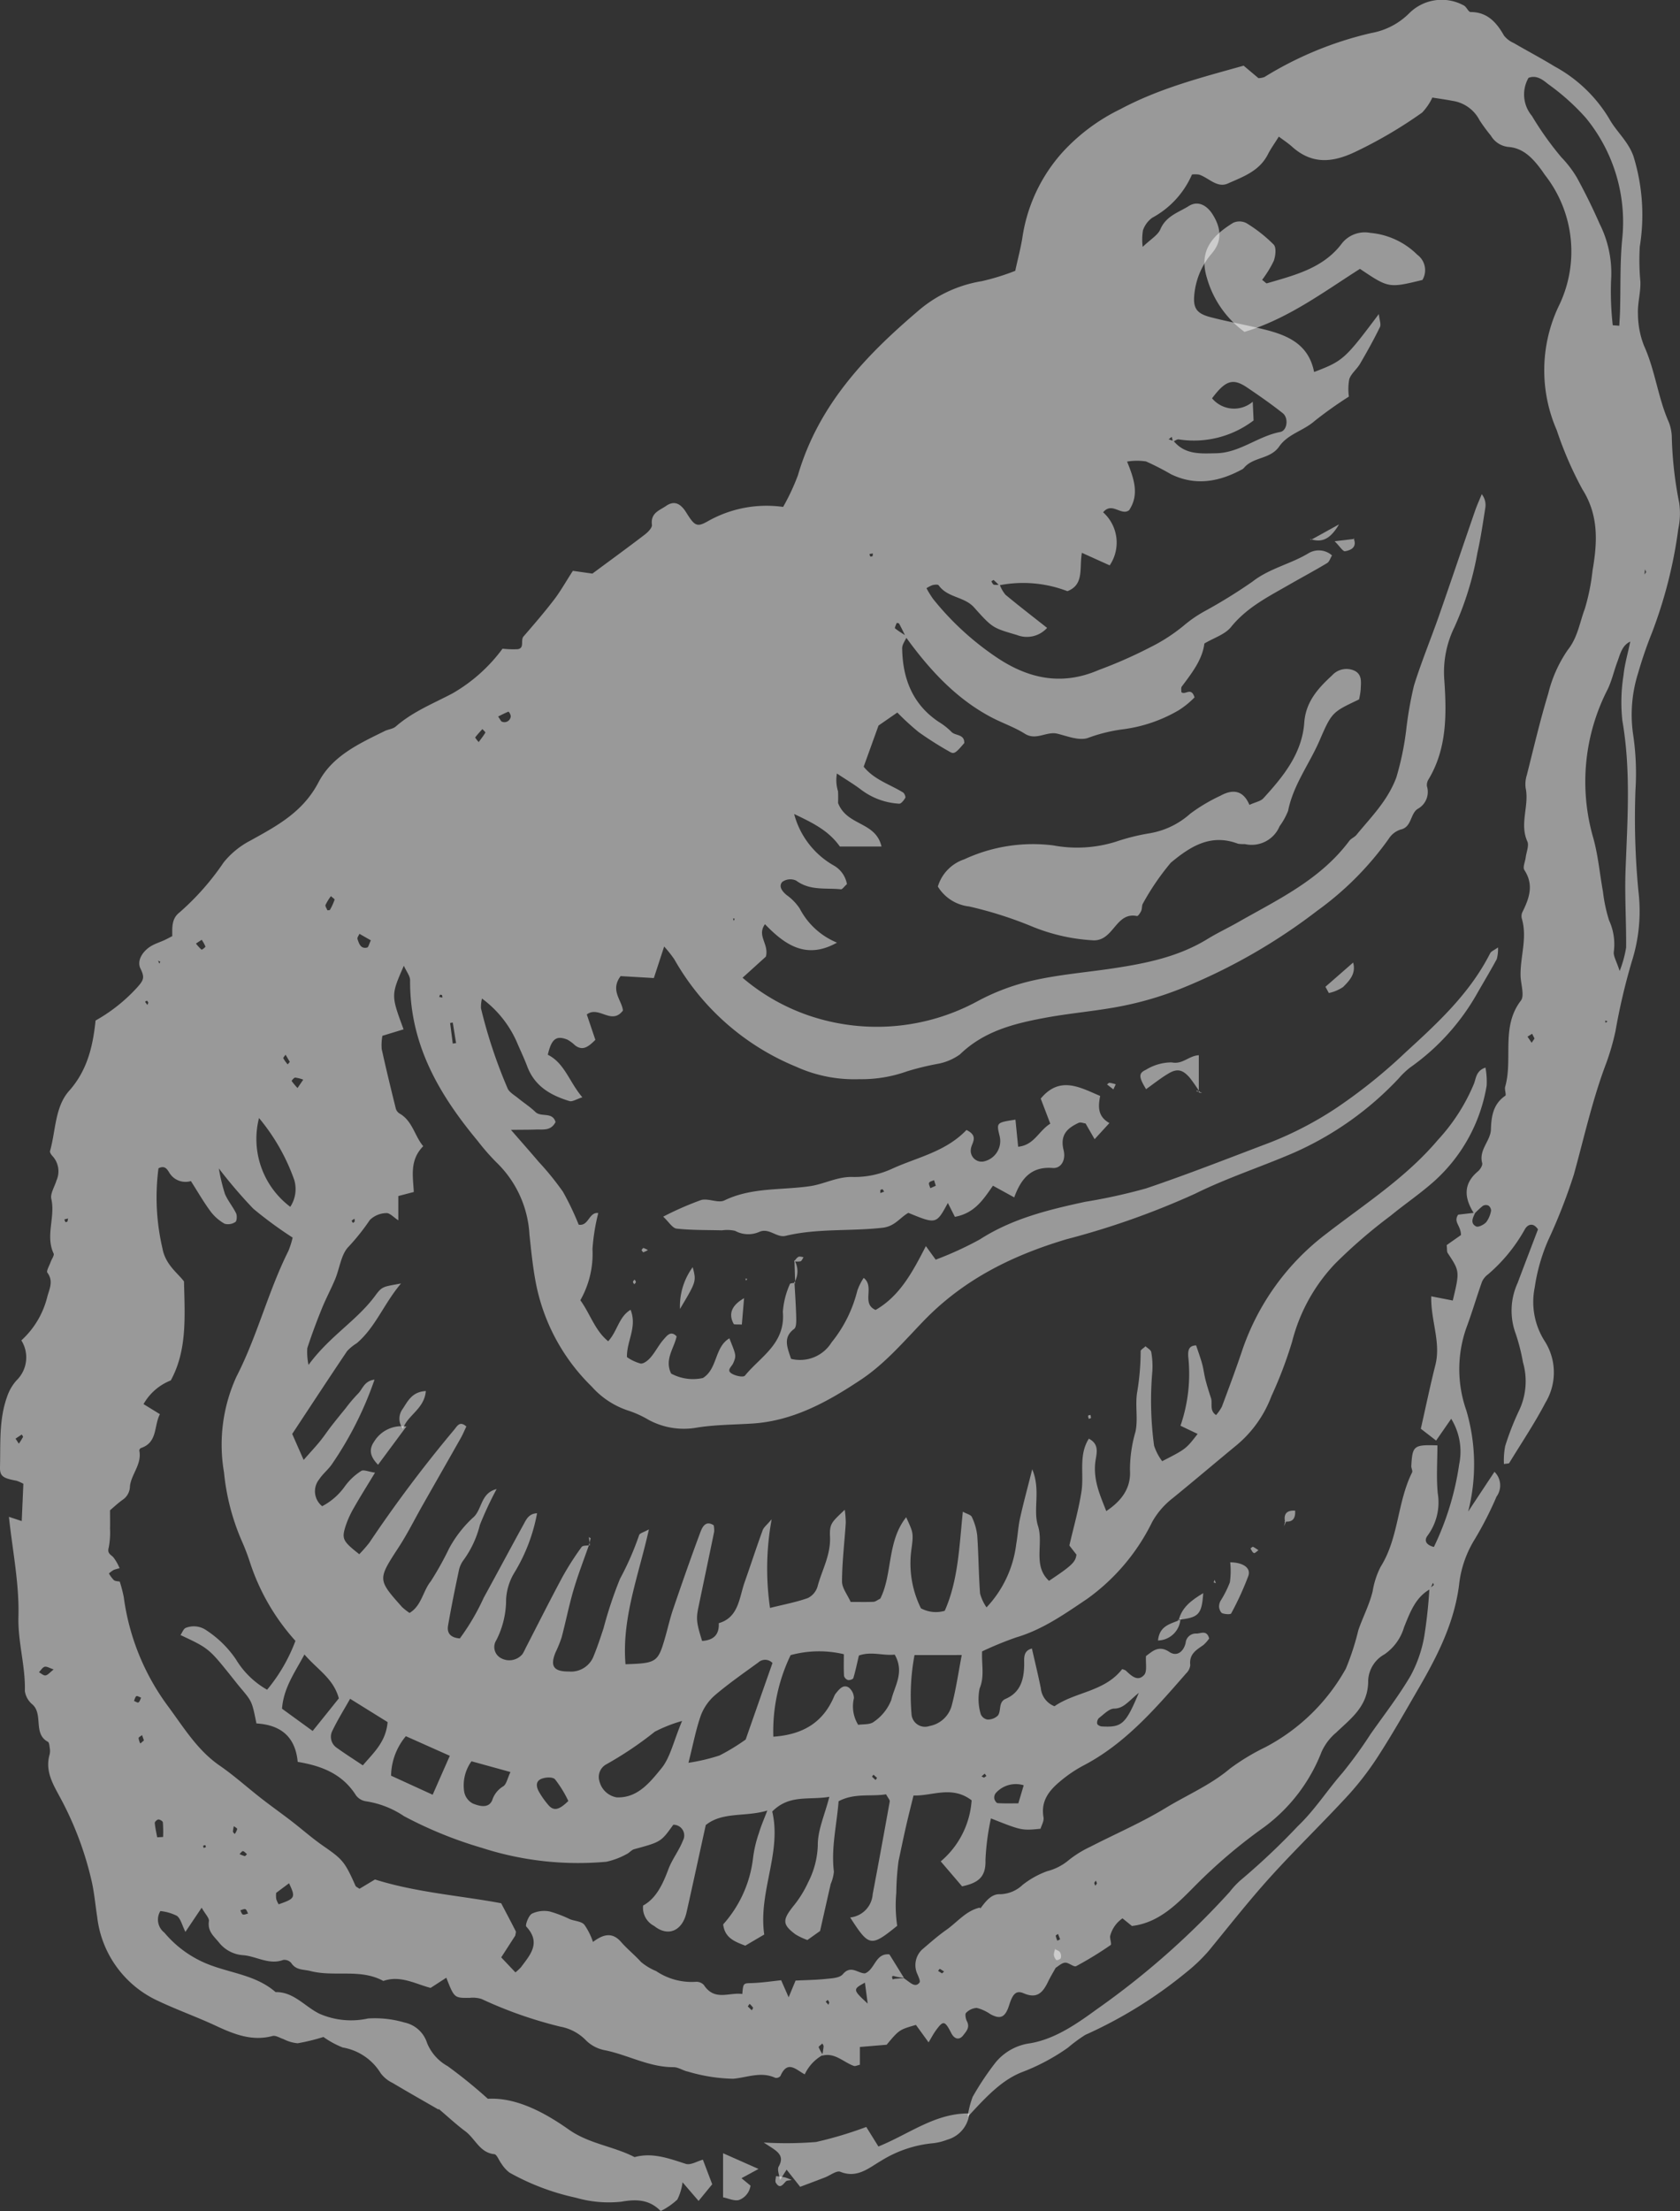 <svg xmlns="http://www.w3.org/2000/svg" width="181.661" height="239" viewBox="0 0 181.661 239"><rect x="0" y="0" width="181.661" height="239" fill="#333333" stroke="none"/><g transform="translate(-684.311 -409.792)"><path d="M731.753,637.834c-1.665-.962-3.341-1.907-4.993-2.894a3.467,3.467,0,0,1-1.287-1.051,5.993,5.993,0,0,0-4.1-2.778,9.841,9.841,0,0,1-2.091-1.137,21.279,21.279,0,0,1-2.787.681,4.173,4.173,0,0,1-1.529-.45c-.4-.123-.841-.429-1.186-.336-2.224.594-4.172-.192-6.146-1.112-2.041-.953-4.167-1.706-6.2-2.668A11.42,11.42,0,0,1,694.821,617c-.2-1.277-.307-2.577-.591-3.834a35.659,35.659,0,0,0-3.44-9.123c-.779-1.444-1.627-2.845-1.108-4.627a1.744,1.744,0,0,0,.005-.7c-.031-.23-.061-.579-.2-.651-1.621-.862-.474-2.961-1.667-4.033a2.305,2.305,0,0,1-.821-1.448c.076-2.7-.766-5.276-.694-8.028.1-3.57-.643-7.164-1.029-10.806l1.385.459q.092-2.1.177-4.031a4.358,4.358,0,0,0-.741-.328c-1.453-.271-1.813-.478-1.786-1.484.065-2.541-.119-5.122.756-7.567a5.082,5.082,0,0,1,1.027-1.793,3.463,3.463,0,0,0,.526-4.327,9.406,9.406,0,0,0,2.784-4.629c.211-.867.739-1.744.029-2.693-.134-.178.224-.769.362-1.167.107-.306.407-.7.315-.9-.909-1.928.2-3.936-.248-5.9-.134-.583.358-1.321.553-1.991a2.431,2.431,0,0,0-.41-2.625c-.143-.144-.325-.416-.284-.562.625-2.2.519-4.773,2.066-6.508,1.972-2.215,2.574-4.841,2.858-7.6a17.961,17.961,0,0,0,4.554-3.638c.654-.742.768-1.029.3-1.983-.445-.907.32-1.995,1.3-2.511.4-.211.833-.351,1.246-.539.306-.138.6-.3.893-.45,0-.962-.081-1.9.79-2.568a28.077,28.077,0,0,0,4.769-5.405,9.054,9.054,0,0,1,2.862-2.342c2.838-1.575,5.692-3.059,7.392-6.314,1.495-2.866,4.409-4.185,7.146-5.534.394-.2.9-.224,1.213-.5,1.829-1.6,4.035-2.471,6.123-3.572a17.6,17.6,0,0,0,5.418-4.838,10.306,10.306,0,0,0,1.611.057c.817-.089.3-.968.662-1.382,1.123-1.294,2.243-2.594,3.288-3.957.694-.9,1.256-1.915,2.044-3.133l2.11.3c1.831-1.355,3.762-2.761,5.662-4.213.34-.26.821-.744.779-1.059-.172-1.294.837-1.562,1.508-2.031.875-.611,1.565-.321,2.2.7.893,1.427,1.137,1.617,2.29.968a12.883,12.883,0,0,1,8.187-1.573,23.891,23.891,0,0,0,1.6-3.422c2.216-7.58,7.28-12.883,12.894-17.675a13.94,13.94,0,0,1,6.992-3.306,24.769,24.769,0,0,0,3.614-1.118c.287-1.34.629-2.579.81-3.841a17.643,17.643,0,0,1,4.33-9.007,20.773,20.773,0,0,1,6.228-4.627c4.252-2.272,8.775-3.422,13.328-4.7l1.6,1.348a1.991,1.991,0,0,0,.651-.121,38.348,38.348,0,0,1,11.544-4.754,7.712,7.712,0,0,0,4.142-2.171,4.966,4.966,0,0,1,5.886-.8c.284.152.481.7.718.7,1.773,0,2.782,1.078,3.612,2.547a2.726,2.726,0,0,0,1.049.8c1.47.856,2.972,1.647,4.424,2.534a15.511,15.511,0,0,1,5.895,5.637c.776,1.406,2.036,2.418,2.625,4.054a21.407,21.407,0,0,1,.691,9.772,24.843,24.843,0,0,0,.063,3.8c.045,1.154-.316,2.325-.262,3.477a9.523,9.523,0,0,0,.652,3.445c1.211,2.657,1.508,5.62,2.688,8.277a4.781,4.781,0,0,1,.322,1.725,41.232,41.232,0,0,0,.8,7,8.044,8.044,0,0,1-.1,2.805,49.732,49.732,0,0,1-2.856,11.241,44.879,44.879,0,0,0-1.484,4.321,14.913,14.913,0,0,0-.549,6.627,28.436,28.436,0,0,1,.258,6,82.762,82.762,0,0,0,.316,10.943,17.968,17.968,0,0,1-.718,7.643,68.2,68.2,0,0,0-1.766,7.542,26.619,26.619,0,0,1-.974,3.378c-1.5,3.934-2.4,8.049-3.523,12.1a60.65,60.65,0,0,1-2.8,7.151,19.993,19.993,0,0,0-1.432,5.058,7.86,7.86,0,0,0,1.039,5.722,6.3,6.3,0,0,1,.128,6.709c-1.179,2.253-2.6,4.367-3.923,6.534-.042.066-.213.046-.569.108a8.065,8.065,0,0,1,.136-1.945,29.529,29.529,0,0,1,1.529-3.9,7.365,7.365,0,0,0,.39-5.158,20.987,20.987,0,0,0-.779-3.071,7.189,7.189,0,0,1,.2-5.492c.737-1.957,1.486-3.908,2.205-5.8-.564-.839-1.161-.465-1.41-.026a17.762,17.762,0,0,1-4.015,4.908,2,2,0,0,0-.631.786c-.586,1.646-1.074,3.331-1.685,4.965a13.428,13.428,0,0,0-.009,8.937,20.614,20.614,0,0,1,.2,10.937c1.162-1.759,1.97-2.98,2.845-4.3a2.06,2.06,0,0,1,.224,2.678,38.063,38.063,0,0,1-2.379,4.65,11.678,11.678,0,0,0-1.676,4.929c-.535,4.09-2.314,7.591-4.3,11.025-1.4,2.41-2.768,4.84-4.268,7.176a32.359,32.359,0,0,1-3.333,4.409c-2.789,3.038-5.759,5.895-8.525,8.954-2.3,2.547-4.434,5.267-6.618,7.931a18.318,18.318,0,0,1-2.439,2.34,48.361,48.361,0,0,1-10.929,6.771,16.541,16.541,0,0,0-1.891,1.393,22.39,22.39,0,0,1-4.742,2.554c-2.278.826-3.955,2.594-6.1,4.931a10.453,10.453,0,0,1,.55-2.175,30.6,30.6,0,0,1,2.489-3.731,5.824,5.824,0,0,1,3.728-2.063c2.67-.454,4.993-2.063,7.175-3.653a86.716,86.716,0,0,0,14.411-12.721,8.847,8.847,0,0,1,1.179-1.26,74.5,74.5,0,0,0,6.186-5.842c1.831-1.742,3.171-3.877,4.821-5.754a48.21,48.21,0,0,0,3.051-4.208c1.461-2.078,3.026-4.09,4.313-6.282a13.958,13.958,0,0,0,1.479-4.259,51.568,51.568,0,0,0,.559-5.2,4.809,4.809,0,0,0,.468-.345c.025-.023-.051-.165-.08-.254l-.3.683c-1.6.871-2.2,2.564-2.831,4.124a5.391,5.391,0,0,1-2.12,2.93,3.415,3.415,0,0,0-1.759,2.815c.031,2.78-1.866,4.111-3.458,5.639a5.85,5.85,0,0,0-1.582,2.086A18.392,18.392,0,0,1,821,607.294a56.781,56.781,0,0,0-7.314,6.189c-1.954,1.964-3.953,4.139-6.978,4.494l-1.018-.826a3.3,3.3,0,0,0-1.345,1.947c-.009.321.184.854.067.934a38.4,38.4,0,0,1-3.727,2.283c-.271.14-.8-.4-1.2-.372-.369.021-.719.378-1.077.588l.069-.057c-.28.507-.584,1-.837,1.526-.562,1.167-1.184,1.883-2.637,1.252-.83-.361-1.195.1-1.56,1.253-.432,1.363-.945,1.6-2.046,1a4.441,4.441,0,0,0-1.473-.672,1.764,1.764,0,0,0-1.155.539c-.127.114-.042.638.09.89.363.685-.063,1.1-.4,1.541-.409.531-.942.421-1.28-.237-.712-1.382-.871-1.4-1.676-.292-.262.363-.472.767-.783,1.281l-1.368-1.885c-1.806.522-1.806.522-3.169,2.145-.971.082-1.925.159-2.892.241v1.924c-.246.047-.492.182-.671.116-1.124-.41-2.055-1.469-3.4-1.1.056-.34.121-.672.148-1.006.009-.1-.085-.207-.132-.313-.139.137-.419.325-.4.4a4.9,4.9,0,0,0,.461.837,4.609,4.609,0,0,0-1.967,2.1c-.915-.467-1.853-1.609-2.628.177a.59.59,0,0,1-.557.2c-1.553-.715-3.024-.036-4.555.1a18.3,18.3,0,0,1-4.874-.769c-.535-.1-1.05-.486-1.573-.484-2.6.013-4.886-1.3-7.356-1.818a3.941,3.941,0,0,1-2.072-1.04,5.176,5.176,0,0,0-2.836-1.526,45.71,45.71,0,0,1-8.5-2.987,3.127,3.127,0,0,0-1.276-.121c-1.669.017-1.669.025-2.531-2.177-.542.351-1.058.687-1.7,1.1-1.613-.412-3.267-1.4-5.109-.75-2.5-1.366-5.291-.4-7.892-1.074-.754-.194-1.533-.061-2.066-.865a.964.964,0,0,0-.877-.33c-1.518.558-2.856-.383-4.286-.513A3.637,3.637,0,0,1,708,619.774c-.575-.71-1.256-1.205-1.1-2.316.051-.342-.392-.763-.783-1.456-.636.945-1.108,1.647-1.757,2.613-.365-.729-.51-1.435-.924-1.737a5.183,5.183,0,0,0-1.784-.516,1.778,1.778,0,0,0,.434,2.336,11.881,11.881,0,0,0,5.257,3.612c2.308.818,4.8,1.1,6.768,2.816,1.951-.046,3.156,1.558,4.736,2.334a8.525,8.525,0,0,0,5.262.516,11.359,11.359,0,0,1,3.948.438,3.26,3.26,0,0,1,2.439,2.228,5.033,5.033,0,0,0,2.22,2.486,53.577,53.577,0,0,1,4.348,3.528c2.945-.167,5.965,1.359,8.737,3.317,2.211,1.564,4.83,1.8,7.126,2.987,1.94-.526,3.715.144,5.535.729.524.169,1.231-.283,1.853-.45.311.818.611,1.607,1.009,2.657l-1.475,1.8-1.734-2.016a5.744,5.744,0,0,1-.562,1.867,7.661,7.661,0,0,1-1.8,1.245c-1.2-1.235-2.58-1.31-4.257-1.012a12.8,12.8,0,0,1-4.924-.433,25.768,25.768,0,0,1-7.169-2.712,3.745,3.745,0,0,1-.875-.972c-.269-.343-.486-.993-.77-1.021-1.56-.152-2.066-1.683-3.127-2.471-.983-.731-1.887-1.579-2.833-2.378a.99.99,0,0,1-.163-.281c-.016-.074.042-.165.067-.249Zm-16.2-24.5-.322-.279.425.237-1.486,1.108a3.2,3.2,0,0,0,.009.659,2.763,2.763,0,0,0,.262.575C716.242,615.007,716.293,614.9,715.555,613.335Zm95.59-155.8-.128-.52-.336.264.535.184c1.258,1.511,2.932,1.355,4.608,1.325,2.533-.044,4.514-1.847,6.924-2.3.755-.144.929-1.511.271-2.033-1.242-.985-2.545-1.89-3.854-2.775-1.536-1.04-2.332-.774-3.791,1.167a3.1,3.1,0,0,0,4.4.37c.043.964.071,1.6.09,2.023a10.656,10.656,0,0,1-8.1,2.048C811.568,457.268,811.35,457.452,811.146,457.54Zm49.513,21.582c-.953.4-1.144,1.368-1.463,2.226-.367.981-.595,2.029-1.045,2.963a21.852,21.852,0,0,0-1.567,16.02c.537,1.894.707,3.9,1.061,5.853a16.91,16.91,0,0,0,.653,3.082,6.183,6.183,0,0,1,.522,3.392c-.078.472.289,1.025.629,2.1a12.284,12.284,0,0,0,.7-2.536c.025-2.8-.164-5.6-.06-8.394.2-5.382.588-10.748-.344-16.118a18.492,18.492,0,0,1,.121-4.917c.128-1.266.513-2.5.759-3.788.011-.108.023-.214.029-.323.005-.083,0-.169,0-.252Zm-112.574,97.7-.067-.07c-.575,1.649-1.211,3.278-1.7,4.951s-.828,3.4-1.276,5.092a13.589,13.589,0,0,1-.658,1.617c-.616,1.513-.183,2.074,1.448,2.065a2.618,2.618,0,0,0,2.688-1.706c.4-.974.729-1.976,1.058-2.976a44.5,44.5,0,0,1,1.775-5.331,31.183,31.183,0,0,0,2.07-4.729c.063-.213.5-.306,1.059-.622-1.112,5-2.95,9.59-2.531,14.577,3.364-.106,3.514-.211,4.291-2.911.291-1.017.521-2.055.862-3.054.945-2.767,1.907-5.528,2.928-8.265.217-.583.573-1.361,1.455-.791a2.652,2.652,0,0,1,.049.7c-.56,2.735-1.141,5.464-1.708,8.195-.253,1.217-.2,1.683.407,3.61,1.144-.08,1.867-.588,1.8-1.921,2.16-.626,2.2-2.735,2.8-4.439.658-1.86,1.265-3.741,1.941-5.595.123-.34.466-.588.978-1.2a29.549,29.549,0,0,0-.177,9.586c1.537-.383,2.847-.624,4.093-1.07a2.036,2.036,0,0,0,1.049-1.254c.472-1.778,1.434-3.39,1.345-5.373-.063-1.442.193-1.573,1.594-2.915a10.884,10.884,0,0,1,.11,1.418c-.137,2.107-.394,4.213-.407,6.32-.005.715.584,1.433.936,2.224.92,0,1.7.021,2.475-.013.206-.01.4-.184.729-.342,1.341-2.651.705-6.166,2.8-8.8.7,1.577.826,1.6.578,3.39a10.944,10.944,0,0,0,1.016,6.453,3.384,3.384,0,0,0,2.576.271c1.462-3.3,1.567-6.956,1.956-10.71.463.254.875.336.972.566a6.283,6.283,0,0,1,.584,1.995c.146,2.089.15,4.19.306,6.28a4.853,4.853,0,0,0,.7,1.5,12.088,12.088,0,0,0,3.214-6.863c.166-.92.208-1.871.412-2.782.371-1.666.821-3.314,1.316-5.284.947,2.262.054,4.344.625,6.134.62,1.94-.593,4.283,1.191,5.925,2.446-1.627,2.88-2.033,2.963-2.837-.228-.292-.5-.638-.763-.983.445-1.936,1-3.854,1.305-5.815.3-1.89-.338-3.94.8-5.728,1.226.622.8,1.7.7,2.526-.229,1.949.5,3.558,1.184,5.3,1.679-1.124,2.693-2.5,2.563-4.449a14.809,14.809,0,0,1,.6-4.145c.284-1.34-.043-2.815.166-4.185a27.033,27.033,0,0,0,.39-4.515c0-.144.287-.294.526-.524.211.205.578.389.62.634a8.88,8.88,0,0,1,.117,2.076,36.371,36.371,0,0,0,.188,8.032,5.84,5.84,0,0,0,.875,1.681c2.574-1.319,2.574-1.319,3.834-2.949l-1.853-.884a17.2,17.2,0,0,0,.837-7.481c-.029-.575,0-1.19.855-1.2.217.657.463,1.315.649,1.993.154.562.217,1.152.362,1.718.174.674.383,1.338.6,2,.183.562-.2,1.332.546,1.816a4.842,4.842,0,0,0,.631-.913c.736-1.97,1.472-3.94,2.146-5.935a26.5,26.5,0,0,1,9.163-12.765c4.14-3.207,8.581-6.028,12.059-10.144a20.509,20.509,0,0,0,3.89-6.066c.231-.622.24-1.4,1.238-1.737a8.144,8.144,0,0,1,.13,1.955,17.819,17.819,0,0,1-5.562,10.229c-1.526,1.382-3.241,2.53-4.83,3.837a55.965,55.965,0,0,0-5.967,5.147,19,19,0,0,0-4.68,8.47,45.419,45.419,0,0,1-2.238,5.887A12.709,12.709,0,0,1,818,566.027c-2.294,1.886-4.557,3.815-6.859,5.688A8.489,8.489,0,0,0,808.9,574.3a22.254,22.254,0,0,1-7.028,8.314c-2.457,1.653-4.823,3.325-7.665,4.166a37.16,37.16,0,0,0-3.7,1.516c-.063,1.475.277,2.725-.269,4.006a5.75,5.75,0,0,0,.116,2.761.964.964,0,0,0,.73.6,1.541,1.541,0,0,0,1.139-.444c.374-.518.025-1.448.828-1.793,1.6-.689,1.989-2.074,2.007-3.725.007-.647-.137-1.461.835-1.716.324,1.433.674,2.856.964,4.295a2.327,2.327,0,0,0,1.475,1.945c2.271-1.57,5.407-1.556,7.318-4.01a1.353,1.353,0,0,1,.387.148c.6.564,1.3,1.258,2,.469.333-.374.139-1.268.192-2.033.676-.484,1.361-1.234,2.536-.439.786.531,1.524-.006,1.752-.983a1.1,1.1,0,0,1,1.159-1.008c.481.006,1.128-.429,1.383.535a3.952,3.952,0,0,1-.629.708c-.754.528-1.553.966-1.414,2.167a1.412,1.412,0,0,1-.43.875c-3.314,3.794-6.6,7.616-11.1,9.966a14.336,14.336,0,0,0-2.538,1.719c-1.17.978-2.119,2.107-1.8,3.9.07.395-.217.856-.322,1.228-2.032.2-2.032.2-5.362-1.118a26.325,26.325,0,0,0-.593,4.506c.065,1.9-.866,2.477-2.527,2.839-.721-.843-1.446-1.691-2.31-2.7a9.459,9.459,0,0,0,3.341-6.6c-2.14-1.636-4.252-.45-6.285-.522-.277,1.133-.564,2.255-.821,3.384-.282,1.234-.533,2.473-.8,3.71a29.572,29.572,0,0,0-.242,3.439,15.066,15.066,0,0,0,.1,3.551c-2.856,2.31-3.039,2.276-5.085-.9a2.718,2.718,0,0,0,2.435-2.518q.946-5,1.842-10.013c.029-.173-.192-.393-.394-.782-1.641.269-3.436-.163-5.136.753-.2,2.575-.822,5.046-.508,7.607a4.382,4.382,0,0,1-.342,1.327c-.365,1.581-.718,3.166-1.152,5.09-.258.182-.8.567-1.37.974a7.142,7.142,0,0,1-1.276-.6c-1.439-1.07-1.432-1.554-.273-3.029a11.777,11.777,0,0,0,1.63-2.609,9.366,9.366,0,0,0,1.043-3.984c-.022-1.638.745-3.289,1.249-5.257-2.222.378-4.317-.287-6.177,1.59,1.052,4.43-1.526,8.692-.864,13.294-.745.438-1.417.835-2.048,1.205-1.177-.444-2.224-.854-2.392-2.3a12.993,12.993,0,0,0,3.227-7.143,13.138,13.138,0,0,1,.636-2.725c.251-.831.6-1.627.911-2.439-2.35.719-4.847.1-6.658,1.573-.723,3.289-1.387,6.369-2.079,9.442-.452,2-2,2.674-3.5,1.461a2.207,2.207,0,0,1-1.195-2.207c1.4-.761,2.115-2.27,2.728-3.908.4-1.084,1.157-2.023,1.571-3.1a1.157,1.157,0,0,0-1.036-1.723c-1.336,1.864-1.338,1.854-4.227,2.642-.3.081-.537.41-.835.539a7.971,7.971,0,0,1-2.184.82,33.876,33.876,0,0,1-13.464-1.507A44.4,44.4,0,0,1,728,606.108a10.03,10.03,0,0,0-4.057-1.6,1.665,1.665,0,0,1-1.141-.655c-1.477-2.336-3.742-3.192-6.3-3.615-.277-2.957-2.1-4.012-4.463-4.154-.475-2.37-.475-2.369-1.71-3.836-.3-.353-.582-.717-.87-1.078-2.558-3.2-2.558-3.2-5.633-4.642.2-.279.322-.666.562-.771a2.367,2.367,0,0,1,2.254.27,11.383,11.383,0,0,1,3.176,3.122,9.271,9.271,0,0,0,3.375,3.291,18.123,18.123,0,0,0,3.064-5.282,23.564,23.564,0,0,1-4.9-8.438,23.421,23.421,0,0,0-.875-2.3,24.518,24.518,0,0,1-1.949-7.476,17.677,17.677,0,0,1,1.35-10.355c2.247-4.369,3.418-9.191,5.606-13.564a9.086,9.086,0,0,0,.466-1.458,43.8,43.8,0,0,1-4.252-3.12,51.773,51.773,0,0,1-3.728-4.356,19.924,19.924,0,0,0,.654,2.744c.311.746.859,1.38,1.213,2.11.121.25.078.843-.076.932a1.413,1.413,0,0,1-1.168.192,4.929,4.929,0,0,1-1.524-1.338c-.748-1.011-1.381-2.116-2.12-3.274a2.04,2.04,0,0,1-2.345-.922c-.246-.4-.5-.791-1.162-.457a24.246,24.246,0,0,0,.428,8.647c.318,1.78,1.672,2.687,2.33,3.581.1,3.93.331,7.472-1.426,10.7a5.837,5.837,0,0,0-2.948,2.56c.633.389,1.1.674,1.771,1.091-.663,1.258-.228,3.061-2.057,3.659a.339.339,0,0,0-.172.264c.3,1.482-.857,2.537-1.011,3.858a1.779,1.779,0,0,1-.748,1.442c-.541.38-1.027.843-1.406,1.163,0,.816.014,1.4,0,1.989a8.635,8.635,0,0,1-.139,2.038c-.183.641.2.74.5,1.053a5.173,5.173,0,0,1,.673,1.186,3.865,3.865,0,0,0-.642.184,3.4,3.4,0,0,0-.513.38,3.674,3.674,0,0,0,.533.717c.155.129.421.114.64.163a14.8,14.8,0,0,1,.434,1.676,25.427,25.427,0,0,0,4.787,11.8c1.688,2.281,3.178,4.754,5.566,6.4,1.575,1.086,3.013,2.386,4.53,3.568,1.068.831,2.171,1.613,3.245,2.439,1.159.894,2.261,1.873,3.458,2.7,2.068,1.437,2.307,1.67,3.478,4.312.04.091.179.135.423.309l1.679-1.006c4.516,1.421,9.3,1.748,13.646,2.57.643,1.23,1.119,2.124,1.576,3.027.043.086-.022.23-.051.463l-1.522,2.359,1.535,1.623a5.15,5.15,0,0,0,.6-.556c.991-1.338,2.211-2.627.571-4.4-.134-.146.257-1.2.616-1.391a3.083,3.083,0,0,1,1.914-.239,13.268,13.268,0,0,1,2.2.841c.519.2,1.182.212,1.538.571a7.16,7.16,0,0,1,.947,1.884c1.1-.829,2.079-1.1,3.037,0,.671.769,1.477,1.408,2.16,2.167a6.267,6.267,0,0,0,1.634.983,6.861,6.861,0,0,0,4.275,1.16,1.1,1.1,0,0,1,.88.338c1.168,1.792,2.75.767,4.161.979.107-1.215.108-1.15,1.054-1.182,1.07-.036,2.137-.2,3.149-.305.309.7.528,1.2.808,1.843l.75-1.807c1.052-.053,2.166-.063,3.268-.178.638-.066,1.491-.093,1.844-.512.877-1.038,1.641-.072,2.4-.091,1.083-.423,1.112-2.209,2.636-2.05.506.816,1.038,1.674,1.565,2.532a5.3,5.3,0,0,1-.92-.146c-.342-.114-.436-.048-.293.309.007.017.179-.048.275-.057.309-.029.618-.051.927-.076l.546.4c.376.277.8.562,1.155.076.107-.148-.1-.581-.21-.86a2.316,2.316,0,0,1,.5-2.712c.855-.727,1.7-1.478,2.612-2.118,1.189-.835,2.137-2.084,3.632-2.406l.184.5-.253.04.121-.454c.566-.75,1.173-1.589,2.146-1.532a3.66,3.66,0,0,0,2.413-1.008,9.471,9.471,0,0,1,2.656-1.48,5.9,5.9,0,0,0,2.359-1.219,11.664,11.664,0,0,1,2.31-1.423c2.717-1.4,5.541-2.608,8.155-4.2,2.316-1.408,4.827-2.46,6.949-4.253a23.88,23.88,0,0,1,3.776-2.287,21.261,21.261,0,0,0,8.747-8.508,27.578,27.578,0,0,0,1.354-4.168c.477-1.391,1.188-2.723,1.546-4.2a8.985,8.985,0,0,1,.866-2.655c1.96-3.109,1.788-6.975,3.4-10.193.083-.167-.1-.459-.087-.689.123-2.207.257-2.314,2.824-2.234,0,1.725-.127,3.467.036,5.179a6.043,6.043,0,0,1-1.094,4.566c-.461.6-.071,1.053.678,1.235a30.7,30.7,0,0,0,2.737-8.954,6.758,6.758,0,0,0-.866-4.9l-1.632,2.355c-.7-.545-1.226-.949-1.654-1.279.537-2.367,1.007-4.638,1.574-6.882.624-2.46-.508-4.815-.448-7.432l2.33.454c.759-3.169.754-3.166-.551-5.136-.1-.156-.058-.419-.107-.856.537-.378,1.186-.835,1.547-1.087-.022-1.063-.846-1.385-.309-2.2.55-.065,1.2-.142,1.849-.215-.246.522-.58,1.133.085,1.48.246.129.837-.173,1.1-.453a2.893,2.893,0,0,0,.526-1.245.681.681,0,0,0-.287-.552.656.656,0,0,0-.6.032,9.232,9.232,0,0,0-.927.867c-1.059-1.647-1.274-3.2.4-4.6.239-.2.519-.649.455-.888-.392-1.45.909-2.388.945-3.651.043-1.469.271-2.754,1.551-3.629.136-.093-.1-.668-.011-.974.862-3.029-.483-6.477,1.7-9.311.416-.541-.018-1.79-.036-2.71-.038-2.044.743-4.065.144-6.13a1.05,1.05,0,0,1,.034-.683c.746-1.5,1.3-2.968.229-4.6-.188-.285.09-.9.152-1.37.072-.575.374-1.268.175-1.71-.871-1.921.222-3.864-.184-5.775a3.253,3.253,0,0,1,.127-1.4c.745-2.942,1.43-5.9,2.314-8.8a14.311,14.311,0,0,1,2.108-4.72c1.088-1.365,1.285-2.963,1.848-4.449a22.662,22.662,0,0,0,.833-4.118c.526-3.052.7-5.967-1.1-8.812a39.268,39.268,0,0,1-2.769-6.386,16.175,16.175,0,0,1,.166-13.306,13.423,13.423,0,0,0-1.423-14.255c-.136-.188-.264-.381-.4-.569-.913-1.235-1.927-2.34-3.521-2.479a2.484,2.484,0,0,1-1.94-1.22,18.683,18.683,0,0,1-1.227-1.67,3.929,3.929,0,0,0-2.954-2.1c-.761-.148-1.531-.252-2.151-.351a6.062,6.062,0,0,1-1.1,1.619,48.241,48.241,0,0,1-7.283,4.274c-2.484,1.169-4.662,1.327-6.8-.594-.4-.361-.853-.653-1.419-1.078-.474.763-.873,1.311-1.179,1.913-.931,1.833-2.7,2.424-4.326,3.154-1.17.526-2.079-.626-3.124-.962a3.021,3.021,0,0,0-.761-.009,9.7,9.7,0,0,1-4.3,4.676,2.8,2.8,0,0,0-1,1.359,6.206,6.206,0,0,0-.029,1.79c.879-.846,1.633-1.26,1.909-1.9.625-1.46,1.983-1.826,3.078-2.518.969-.611,1.938-.1,2.571.9.9,1.429,1.085,2.837-.063,4.2a7.91,7.91,0,0,0-1.865,4.078c-.25,1.757.065,2.408,1.7,2.835,1.958.512,3.957.856,5.919,1.353,2.455.624,4.7,1.581,5.286,4.576,3.14-1.205,3.321-1.366,7-6.265.061.622.264,1.11.116,1.412-.66,1.353-1.394,2.668-2.151,3.966-.342.585-.947,1.036-1.161,1.653a5.983,5.983,0,0,0-.043,1.892,43.565,43.565,0,0,0-3.731,2.655c-1.2,1.048-2.867,1.387-3.8,2.733-.951,1.368-2.681,1.116-3.722,2.211a1.2,1.2,0,0,1-.246.241c-2.5,1.368-5.063,1.85-7.73.554a29.563,29.563,0,0,0-2.708-1.387,6.5,6.5,0,0,0-2.048.017c.786,1.919,1.325,3.6.217,5.261-.862.638-1.846-.947-2.806.222a4.395,4.395,0,0,1,.71,5.735c-1.045-.471-2-.9-3.006-1.357-.3,1.651.28,3.433-1.566,4.147a13.351,13.351,0,0,0-7.381-.634c-.2-.194-.387-.4-.6-.571-.029-.023-.163.095-.248.146.092.127.164.33.282.363a2.088,2.088,0,0,0,.624-.008,3.766,3.766,0,0,0,.625,1.089c1.468,1.22,2.981,2.382,4.5,3.583a2.939,2.939,0,0,1-3.254.772c-2.585-.765-2.621-.719-4.628-2.972-1.072-1.205-2.872-1.038-3.84-2.4-.083-.118-.434-.074-.647-.029a3.158,3.158,0,0,0-.672.342,10.721,10.721,0,0,0,.714,1.158,30.8,30.8,0,0,0,6.783,6.259c3.505,2.386,7.144,3.15,11.134,1.42a49.211,49.211,0,0,0,5.53-2.435,18.858,18.858,0,0,0,3.67-2.372,13.692,13.692,0,0,1,2.242-1.543,56.117,56.117,0,0,0,5.175-3.2c1.847-1.441,4.089-1.885,6.034-3.052a2.154,2.154,0,0,1,2.567.218c-.181.3-.287.685-.528.829-1.359.816-2.757,1.562-4.131,2.351-2.236,1.287-4.534,2.427-6.258,4.557-.656.812-1.833,1.16-2.883,1.786-.213,1.731-1.338,3.177-2.439,4.646-.11.148-.043.444-.054.6.4.4,1.067-.617,1.428.579a9.435,9.435,0,0,1-1.712,1.389,15.932,15.932,0,0,1-6,2.055,17.2,17.2,0,0,0-3.852.953c-.967.294-2.184-.209-3.265-.473-1.177-.289-2.285.778-3.512.006-1.146-.721-2.45-1.156-3.648-1.79-3.8-2.008-6.667-5.126-9.205-8.626-.246-.5-.486-1-.748-1.488-.032-.059-.257-.083-.264-.066-.081.194-.235.535-.181.577.409.324.86.592,1.3.877-.184.425-.531.852-.526,1.275.045,3.346,1.18,6.122,3.981,7.975a7.132,7.132,0,0,1,1.334,1.051c.427.465,1.421.214,1.4,1.22-.882,1.034-1.088,1.22-1.517.974a37.513,37.513,0,0,1-3.422-2.165,27.929,27.929,0,0,1-2.3-2.109l-2.032,1.406c-.6,1.657-1.1,3.05-1.607,4.45,1.148,1.42,2.827,1.9,4.261,2.788.148.091.3.471.24.577-.155.264-.45.649-.661.632a7.5,7.5,0,0,1-4.067-1.473c-.79-.607-1.651-1.112-2.665-1.788a4.075,4.075,0,0,0,.118,1.921c.033.579.007,1.162.007,1.273.971,2.505,4.064,1.97,4.695,4.7h-4.5c-1.213-1.71-2.869-2.53-4.946-3.515a9.058,9.058,0,0,0,4.252,5.546,2.9,2.9,0,0,1,1.457,2.031c-.32.283-.5.575-.656.56-1.627-.173-3.332.173-4.832-.938a1.493,1.493,0,0,0-1.5.135c-.437.484-.016,1.023.468,1.427a5.492,5.492,0,0,1,1.414,1.457,7.943,7.943,0,0,0,4.029,3.684c-3.342,1.879-5.664.207-7.786-1.991-.909,1.264.452,2.11.1,3.5-.663.6-1.544,1.4-2.525,2.287a22.015,22.015,0,0,0,7.131,4.073,22.819,22.819,0,0,0,18.312-1.556,23.652,23.652,0,0,1,6-2.23c2.842-.638,5.765-.871,8.648-1.306,3.543-.535,7.039-1.237,10.194-3.175,1.065-.653,2.2-1.184,3.281-1.8,4.322-2.465,8.881-4.574,12.041-8.8.2-.268.566-.393.779-.653,1.587-1.934,3.348-3.659,4.3-6.178A30.848,30.848,0,0,0,836.4,488.4a40.432,40.432,0,0,1,.806-4.5c.8-2.568,1.831-5.052,2.719-7.59,1.314-3.76,2.583-7.536,3.885-11.3.21-.609.483-1.2.725-1.8a1.9,1.9,0,0,1,.385,1.475c-.257,1.623-.492,3.253-.853,4.851a33.721,33.721,0,0,1-2.478,8.03,11.048,11.048,0,0,0-1.1,5.77c.253,3.708.284,7.441-1.752,10.772a1.132,1.132,0,0,0-.128.674,2.085,2.085,0,0,1-.938,2.41c-.895.488-.662,2.01-1.918,2.27a2.393,2.393,0,0,0-1.285,1.01,33.47,33.47,0,0,1-7.7,7.747,62.434,62.434,0,0,1-14.408,8.294,36.384,36.384,0,0,1-6.432,1.966c-2.858.592-5.785.8-8.655,1.338-3.308.617-6.555,1.423-9.165,3.951a5.966,5.966,0,0,1-2.469,1.03,29.631,29.631,0,0,0-3.258.8,14.568,14.568,0,0,1-5.152.846,15.21,15.21,0,0,1-6.851-1.355,26.844,26.844,0,0,1-13.151-11.6,12.733,12.733,0,0,0-1.1-1.385c-.428,1.311-.781,2.391-1.114,3.409-1.392-.082-2.578-.15-3.594-.211-1.168,1.558.154,2.629.251,3.726-1.245,1.624-2.6-.569-3.908.419.309.917.633,1.873.927,2.746-.75.746-1.367,1.232-2.2.59a4.114,4.114,0,0,0-.815-.609c-1.215-.491-1.728-.089-2.129,1.628,1.82.905,2.321,2.94,3.736,4.6-.642.2-1.075.507-1.4.408-1.983-.611-3.74-1.562-4.565-3.761-.329-.873-.736-1.716-1.1-2.572a11.673,11.673,0,0,0-3.787-4.748,3.821,3.821,0,0,0-.11,1.051,53.736,53.736,0,0,0,2.858,8.609c.17.463.754.771,1.171,1.118.611.5,1.289.93,1.857,1.482.625.605,1.842-.061,2.178,1.089-.512.987-1.361.778-2.124.809-.723.026-1.45.019-2.7.034,1.238,1.423,2.135,2.433,3.008,3.464a30.973,30.973,0,0,1,2.616,3.226,30.068,30.068,0,0,1,1.7,3.558c1.088.2,1.1-1.389,2.12-1.255a21.688,21.688,0,0,0-.625,3.885,10.175,10.175,0,0,1-1.314,5.54c1.063,1.458,1.569,3.268,3.012,4.433,1.01-1.106,1.144-2.642,2.421-3.4.739,1.883-.436,3.378-.392,5.113a4.664,4.664,0,0,0,1.484.7c.351.027.814-.357,1.092-.685.519-.609.884-1.363,1.415-1.953.325-.361.759-.977,1.379-.3-.284,1.315-1.336,2.5-.591,4.02a4.987,4.987,0,0,0,3.435.478c1.6-1,1.242-3.336,2.862-4.289.716,1.813.776,1.841.416,2.68-.166.387-.734.746-.213,1.1.4.273,1.3.471,1.479.252,1.683-2.067,4.389-3.448,4.1-6.891a8.862,8.862,0,0,1,.766-3.016c.029-.093.371-.082.55-.142l-.065-.084c.069,1.272.159,2.541.192,3.813.011.433.022,1.085-.219,1.266-1.258.938-.732,2.014-.34,3.238a4.006,4.006,0,0,0,4.384-1.778,14.352,14.352,0,0,0,2.778-5.57,6.129,6.129,0,0,1,.692-1.4c1.242.953-.3,2.776,1.289,3.464,2.659-1.526,4.04-4.189,5.438-6.9.45.624.767,1.059,1.061,1.465a36.725,36.725,0,0,0,4.769-2.186c3.525-2.268,7.437-3.211,11.4-4.069a60.2,60.2,0,0,0,6.576-1.446c4.483-1.514,8.9-3.255,13.328-4.931a38.187,38.187,0,0,0,7.229-3.75,57.44,57.44,0,0,0,7.484-6.007c3.465-3.169,6.956-6.362,9.172-10.734.11-.216.421-.321.848-.626a4.284,4.284,0,0,1-.134,1.256c-.662,1.226-1.381,2.42-2.074,3.629a24.579,24.579,0,0,1-7.307,8.1,8.607,8.607,0,0,0-1.227,1.175,34.793,34.793,0,0,1-11.378,8.049c-3.523,1.522-7.193,2.706-10.631,4.409a86.27,86.27,0,0,1-13.9,4.921c-5.824,1.738-11.1,4.312-15.467,8.838-2.14,2.221-4.172,4.61-6.745,6.326-3.614,2.41-7.366,4.481-11.77,4.76-2.012.129-4.048.121-6.032.446a8,8,0,0,1-5.21-.86,11.045,11.045,0,0,0-2.155-.979,9.041,9.041,0,0,1-3.961-2.594,21.3,21.3,0,0,1-6.049-11.2c-.331-1.729-.508-3.5-.694-5.251a11.724,11.724,0,0,0-3.55-7.772,23.845,23.845,0,0,1-2.048-2.342c-4.147-4.989-7.357-10.41-7.307-17.36,0-.467-.39-.936-.676-1.573-1.394,3.187-1.394,3.187-.029,6.874l-2.292.7a5.65,5.65,0,0,0-.074,1.429c.476,2.167,1,4.321,1.535,6.474a.949.949,0,0,0,.419.51c1.379.8,1.609,2.425,2.536,3.517-1.5,1.52-1.1,3.279-1.02,4.951l-1.674.438V541.7c-.5-.317-.92-.812-1.3-.78a2.611,2.611,0,0,0-1.779.744A23.424,23.424,0,0,1,722,544.556c-.806.812-.956,2.321-1.446,3.5-.45,1.08-1.009,2.11-1.448,3.2-.568,1.4-1.1,2.822-1.567,4.263a6.68,6.68,0,0,0,.132,1.811c2.3-3.137,5.224-4.779,7.22-7.493.75-1.021.839-.949,2.782-1.308-1.851,2.181-2.766,4.743-4.787,6.455a5.071,5.071,0,0,0-1.038.846c-1.988,2.949-3.937,5.927-5.94,8.96.387.883.739,1.682,1.236,2.811.743-.844,1.271-1.408,1.759-2.006.437-.537.823-1.122,1.247-1.668.5-.641,1.009-1.268,1.522-1.894a16.486,16.486,0,0,1,1.341-1.583c.492-.467.667-1.395,1.795-1.528a37.967,37.967,0,0,1-4.64,9.188c-.4.562-.956,1-1.334,1.575a2.058,2.058,0,0,0,.315,2.917,6.983,6.983,0,0,0,2.477-2.182,6.449,6.449,0,0,1,1.737-1.625c.26-.173.776.076,1.5.18-.87,1.437-1.6,2.592-2.274,3.781a10.35,10.35,0,0,0-.873,1.886c-.49,1.492-.367,1.718,1.443,3.151a16.382,16.382,0,0,0,1.09-1.247,142.868,142.868,0,0,1,9.131-12.16c.329-.37.607-1.074,1.357-.4-.2.417-.372.846-.6,1.245-1.37,2.425-2.755,4.843-4.131,7.267-.857,1.511-1.632,3.078-2.576,4.526-2.276,3.5-2.31,3.481.344,6.466a6.067,6.067,0,0,0,.823.649c1.305-.778,1.446-2.382,2.294-3.416a34.515,34.515,0,0,0,1.989-3.568,12.933,12.933,0,0,1,2.518-3.264c1.075-.835.822-2.708,2.612-3.139a38.041,38.041,0,0,0-1.806,3.864,10.925,10.925,0,0,1-1.748,3.78,2.886,2.886,0,0,0-.546,1.245c-.414,1.947-.81,3.9-1.15,5.862-.148.846.3,1.317,1.276,1.391a24.459,24.459,0,0,0,2.571-4.38c1.453-2.647,2.874-5.316,4.329-7.963.286-.522.557-1.148,1.448-1.186a18.93,18.93,0,0,1-2.408,6.348,6.2,6.2,0,0,0-.94,2.966,9.626,9.626,0,0,1-1.054,4.4,1.358,1.358,0,0,0,.383,1.875,1.854,1.854,0,0,0,2.444-.368,5.169,5.169,0,0,0,.324-.617c1.331-2.581,2.632-5.177,4.006-7.734a31.334,31.334,0,0,1,2.061-3.221C747.335,576.824,747.783,576.879,748.085,576.82ZM858.7,444.947c.235.019.472.038.707.055.029-.541.069-1.082.083-1.623.071-2.583-.016-5.181.233-7.743a17.732,17.732,0,0,0-3.932-13.1,24.53,24.53,0,0,0-4.076-3.653c-.582-.469-1.26-1.013-2.124-.674a3.6,3.6,0,0,0,.365,4.107,34.182,34.182,0,0,0,3.189,4.479,11.867,11.867,0,0,1,1.674,2.188c.891,1.628,1.717,3.3,2.464,5.007a11.878,11.878,0,0,1,1.235,6.122A32.433,32.433,0,0,0,858.7,444.947Zm-90.773,152.57c3.234-.226,5.418-1.551,6.611-4.433a1.254,1.254,0,0,1,.188-.29c.365-.454.792-.964,1.374-.584a1.5,1.5,0,0,1,.548,1.144,3.789,3.789,0,0,0,.461,2.881c.52-.089,1.287.011,1.712-.344a5.1,5.1,0,0,0,1.867-2.348c.338-1.482,1.468-2.991.367-4.9-1.247.144-2.534-.381-3.869.1-.212.89-.372,1.674-.6,2.433-.04.131-.394.252-.571.216a.654.654,0,0,1-.436-.435c-.047-.771-.022-1.545-.022-2.357a11.671,11.671,0,0,0-5.756.1A18.97,18.97,0,0,0,767.932,597.518Zm-9.178,2.822a20.713,20.713,0,0,0,3.362-.791,22.307,22.307,0,0,0,2.831-1.725c.987-2.822,1.941-5.551,2.9-8.275a1.1,1.1,0,0,0-1.547-.047c-1.56,1.135-3.149,2.238-4.622,3.486a5.454,5.454,0,0,0-1.564,2.192C759.568,596.69,759.273,598.3,758.754,600.34Zm-.691-4.523a15.726,15.726,0,0,0-2.943,1.16,38.7,38.7,0,0,1-5.279,3.547,1.557,1.557,0,0,0-.707,1.809,2.33,2.33,0,0,0,1.855,1.742c2.261.1,3.608-1.623,4.836-3.122C756.78,599.788,757.122,598.07,758.064,595.817Zm25.142-7.123a23.541,23.541,0,0,0-.327,6.337,1.459,1.459,0,0,0,1.929,1.336,3.063,3.063,0,0,0,2.417-2.2c.465-1.761.723-3.581,1.088-5.477Zm-62.251,4.672c-.589-2.148-2.307-3.093-3.718-4.737-1.05,1.97-2.245,3.581-2.426,5.862,1.09.793,2.148,1.56,3.314,2.408C719.145,595.628,720.049,594.5,720.955,593.367Zm5.27,2.57-4.049-2.516c-.7,1.235-1.358,2.291-1.895,3.41a1.428,1.428,0,0,0,.425,1.869c.9.649,1.837,1.243,2.844,1.917C724.769,599.186,726.044,598.057,726.224,595.937Zm4.879,7.855c.7-1.6,1.247-2.834,1.853-4.208l-4.754-2.12a6.829,6.829,0,0,0-1.6,4.27C728.03,602.388,729.328,602.982,731.1,603.792ZM715.7,540.241a3.5,3.5,0,0,0,.434-2.891,21.726,21.726,0,0,0-3.816-6.707A9.174,9.174,0,0,0,715.7,540.241Zm19.594,59.932a4.447,4.447,0,0,0-.788,3.295,1.794,1.794,0,0,0,.942,1.277c.678.268,1.672.566,2.079-.34a2.718,2.718,0,0,1,1.182-1.515c.362-.2.477-.89.8-1.554Zm72.164-7.405c-1.191.983-1.667,1.7-2.675,1.712-.557.008-1.123.628-1.649,1.027a.727.727,0,0,0-.181.615c.034.137.318.277.5.286C805.616,596.523,806.021,596.2,807.456,592.768Zm-61.69,11.7a12.478,12.478,0,0,0-1.444-2.348c-.269-.281-1.088-.228-1.528-.023-.64.3-.465.96-.143,1.48a9.071,9.071,0,0,0,1.007,1.387C744.256,605.608,744.851,605.356,745.766,604.466Zm49.239-1.7a2.9,2.9,0,0,0-3.023.844.779.779,0,0,0-.157.6c.034.188.224.476.36.486.738.047,1.479.023,2.238.023Zm-16.87,23.6-.3-2.266C776.508,624.822,776.508,624.864,778.135,626.365ZM733.269,520.321l-.287.049q.144,1.113.286,2.226l.36-.055Zm-8.858-8.884c-.407-.234-.821-.469-1.233-.706-.078.186-.26.412-.213.554.168.511.351,1.108,1.054.928C724.151,512.179,724.214,511.845,724.411,511.437Zm-23.1,96.954c.211-.011.425-.023.636-.036a14.282,14.282,0,0,0-.023-1.575c-.013-.133-.314-.317-.483-.315-.139,0-.4.252-.394.372C701.09,607.358,701.213,607.875,701.309,608.391Zm18.406-100.2c.094-.017.246,0,.277-.059a6.251,6.251,0,0,0,.494-1.085c.023-.076-.255-.254-.394-.387a5.689,5.689,0,0,0-.58.943C719.455,507.746,719.639,507.99,719.715,508.19Zm18.459-20.945c.213.294.3.53.423.558a.686.686,0,0,0,.942-.59.886.886,0,0,0-.239-.5C738.933,486.856,738.582,487.042,738.173,487.245Zm-22.528,37.329-.457-.778c-.087.133-.277.319-.244.389a3.954,3.954,0,0,0,.472.657Zm-9.527-13.2-.62.408a4.531,4.531,0,0,0,.6.659c.043.034.441-.273.423-.336A3.7,3.7,0,0,0,706.119,511.378ZM716.483,527.4l.618-.905a3.748,3.748,0,0,0-.871-.222c-.132,0-.4.344-.383.368A7.587,7.587,0,0,0,716.483,527.4Zm19.594-37.4c.257-.351.512-.672.719-1.021.023-.042-.208-.249-.322-.38-.268.3-.544.59-.785.911A3.058,3.058,0,0,0,736.077,490.006ZM699.57,593.3c-.175-.063-.394-.22-.513-.161s-.177.332-.26.51c.166.063.387.222.488.161C699.425,593.726,699.479,593.477,699.57,593.3Zm-9.454-3.054c-.446-.144-.741-.347-.974-.287s-.416.383-.62.59c.242.125.5.383.719.344C689.5,590.845,689.727,590.549,690.115,590.245Zm-3.767-24.4a8.42,8.42,0,0,0,.452-.729c.023-.047-.09-.173-.139-.264l-.672.446C686.082,565.437,686.174,565.579,686.348,565.843Zm92.8,36.122-.385-.342a1.649,1.649,0,0,0-.157.209c.119.131.253.245.383.362Zm-68.012,14.669c-.094-.167-.157-.423-.293-.476s-.363.072-.549.12c.09.159.152.41.278.454C710.732,616.787,710.944,616.675,711.135,616.633Zm54.034,10.036.436.421c.047-.1.161-.243.132-.288a2.7,2.7,0,0,0-.372-.412Zm85.071-104.621-.259-.516c-.165.1-.331.209-.5.311l.446.659Zm-86.483-12.96-.19-.019.085.26Zm98.553-37.466-.128-.3-.049.566Zm-83.648-1.71.038-.294-.371.051c.029.091.036.211.1.266C778.466,469.973,778.581,469.923,778.663,469.912Zm-77.021,43.823-.235-.1.134.313Zm30.243,3.579-.083.243.342.061a.613.613,0,0,0-.045-.26C732.067,517.313,731.959,517.326,731.884,517.315Zm-31.532.866c-.047-.076-.081-.19-.143-.211s-.143.065-.217.1l.251.347ZM857.9,520.344l.248-.139-.26-.108ZM773.982,626.232l-.161-.269-.226.2.3.336Zm12.191-3.128.224-.2a4.162,4.162,0,0,0-.465-.292c-.025-.012-.121.146-.184.224C785.89,622.926,786.031,623.016,786.174,623.1Zm12.77-3.682-.224-.585c-.088.066-.258.144-.251.2a2.756,2.756,0,0,0,.175.529Zm3.986-6.05-.117-.3c-.06.085-.157.165-.167.256s.069.2.109.3Zm-92.72-3.168a3.184,3.184,0,0,0,.569.218c.067.011.161-.135.24-.209-.145-.116-.28-.3-.437-.326C710.478,609.873,710.34,610.086,710.21,610.205Zm-3.63-.75c-.025-.072-.042-.205-.074-.209a.286.286,0,0,0-.224.078c-.025.029.038.142.06.218Zm3.021-2.27a3.148,3.148,0,0,0-.1.592c0,.087.125.173.194.258a1.753,1.753,0,0,0,.267-.537C709.973,607.415,709.736,607.3,709.6,607.186Zm81.112-5.242.262-.178-.184-.256-.347.3Zm-90.838-4.023-.2-.571c-.134.106-.365.205-.376.323a1.6,1.6,0,0,0,.19.581Zm-8.265-56.089.063-.334-.4.106a1.378,1.378,0,0,0,.125.3C691.408,541.924,691.536,541.858,691.61,541.831Zm30.863.154c.067-.053.168-.093.188-.161a.783.783,0,0,0-.023-.292,1.511,1.511,0,0,0-.3.211C722.323,541.761,722.426,541.9,722.474,541.985Z" transform="translate(0 0)" fill="rgba(255,255,255,0.5)"/><path d="M732.5,537.769c-.059-.5-.34-1.113-.143-1.463.757-1.34-.381-1.75-1.619-2.595a40.178,40.178,0,0,0,5.657-.055,41.786,41.786,0,0,0,5.429-1.627l1.314,2.114c3.385-1.379,6.152-3.62,9.83-3.575a3.285,3.285,0,0,1-2.386,2.839,6.191,6.191,0,0,1-1.473.375,12.862,12.862,0,0,0-5.63,1.873c-1.316.751-2.6,1.973-4.455,1.222-.411-.168-1.113.4-1.686.616-.9.346-1.813.685-2.661,1.007l-1.467-1.854c-.289.454-.5.792-.714,1.128Z" transform="translate(36.158 107.671)" fill="rgba(255,255,255,0.5)"/><path d="M731.5,534.365c-.968.528-1.355.739-1.84,1,.377.309.653.536.978.806a1.952,1.952,0,0,1-1.23,1.543c-.507.156-1.164-.172-1.737-.282v-4.764Z" transform="translate(34.827 109.875)" fill="rgba(255,255,255,0.5)"/><path d="M732.485,534.3c-.209.047-.489.023-.612.151-.346.36-.643.847-1.078.149-.108-.172,0-.481.014-.726.333.047.671.073,1,.149a4.752,4.752,0,0,1,.686.274Z" transform="translate(37.413 111.138)" fill="rgba(255,255,255,0.5)"/><path d="M747.474,521.918c.192.106.448.168.563.329a.836.836,0,0,1,.1.643c-.037.119-.43.268-.483.217a.961.961,0,0,1-.274-.585,2.195,2.195,0,0,1,.168-.665Z" transform="translate(50.884 98.556)" fill="rgba(255,255,255,0.5)"/><path d="M742.614,471.806a4.448,4.448,0,0,1,2.847-2.939,17.648,17.648,0,0,1,9.621-1.51,14.044,14.044,0,0,0,6.756-.389,22.887,22.887,0,0,1,3.686-.921,8.762,8.762,0,0,0,4.382-2.114A18.345,18.345,0,0,1,773.15,462c1.312-.727,2.468-.655,3.154.98.647-.3,1.212-.387,1.512-.718,2.153-2.353,4.181-4.83,4.421-8.184.162-2.249,1.5-3.712,3-5.09a2.092,2.092,0,0,1,2.452-.5c.837.43.671,1.279.647,2.024a7.514,7.514,0,0,1-.178,1.068c-2.869,1.369-2.933,1.341-4.263,4.425-1.1,2.552-2.851,4.809-3.407,7.615a7.443,7.443,0,0,1-.917,1.66,3.278,3.278,0,0,1-3.749,1.938,4.125,4.125,0,0,1-.755-.041c-2.937-1.117-5.149.289-7.265,2.055a27.269,27.269,0,0,0-3.052,4.478c-.082.233-.049.51-.149.729s-.34.577-.454.555c-2.294-.465-2.489,2.624-4.652,2.63a20.325,20.325,0,0,1-6.645-1.48,42.614,42.614,0,0,0-6.85-2.184A4.558,4.558,0,0,1,742.614,471.806Z" transform="translate(43.108 33.815)" fill="rgba(255,255,255,0.5)"/><path d="M758.453,476.773c1.4.686.524,1.42.473,2.077a1.178,1.178,0,0,0,1.371,1.328,2.255,2.255,0,0,0,1.742-2.746c-.354-1.459-.354-1.459,1.711-1.776.092.937.186,1.866.291,2.927,1.735-.17,2.2-1.7,3.475-2.493l-1.033-2.71c2.069-2.5,4.249-1.207,6.426-.286-.223,1.144-.281,2.214,1,2.929l-1.6,1.744-.978-1.7c-.258-.033-.542-.16-.731-.074-1.25.573-2.053,1.314-1.646,2.951.276,1.113-.3,2-1.167,1.936-2.294-.18-3.407,1.083-4.171,3.178l-2.3-1.263c-1.009,1.437-1.952,2.97-4.116,3.365-.241-.477-.5-.991-.759-1.5-1.253,2.306-1.253,2.306-4.273,1.07-.911.51-1.447,1.455-2.781,1.609-3.489.4-7.036.047-10.48.874-1.009.242-1.793-.925-2.9-.407a2.965,2.965,0,0,1-2.573-.131,3.9,3.9,0,0,0-1.424-.055c-1.635-.043-3.281-.008-4.9-.186-.454-.051-.843-.727-1.451-1.293a34.109,34.109,0,0,1,4.089-1.793c.776-.227,1.852.364,2.527.039,2.959-1.433,6.166-1.091,9.256-1.541,1.584-.229,2.99-1.07,4.711-.993a9.668,9.668,0,0,0,4.228-.919C753.158,479.718,756.2,479.127,758.453,476.773Zm-3.318,6.025-.186-.6c-.188.088-.467.135-.536.28s.078.387.129.585C754.74,482.979,754.937,482.888,755.135,482.8Zm-6,.465v.323l.413-.145c-.057-.088-.1-.2-.178-.254C749.323,483.159,749.211,483.236,749.137,483.263Z" transform="translate(30.364 55.163)" fill="rgba(255,255,255,0.5)"/><path d="M765.911,427.805c.317.235.442.4.516.375,3.013-.886,6.121-1.627,8.135-4.345a3.159,3.159,0,0,1,3.049-1.107,8.229,8.229,0,0,1,5.081,2.362,2.069,2.069,0,0,1,.555,2.726c-3.649.886-3.649.886-6.754-1.2-3.938,2.5-7.785,5.4-12.486,6.813a10.917,10.917,0,0,1-4.067-5.847c-.839-2.775.376-4.429,2.843-5.943a1.636,1.636,0,0,1,1.441.039,15.579,15.579,0,0,1,2.943,2.319c.3.321.2,1.232,0,1.766A11.947,11.947,0,0,1,765.911,427.805Z" transform="translate(54.873 12.238)" fill="rgba(255,255,255,0.5)"/><path d="M759.213,473.927a17.608,17.608,0,0,0-1.044-1.506c-.771-.9-1.369-1.042-2.312-.479-.845.5-1.619,1.124-2.427,1.695-.788-1.291-.835-1.723-.035-2.083a5.332,5.332,0,0,1,2.8-.81c1.2.246,1.828-.708,2.937-.776v4.046Z" transform="translate(54.808 53.885)" fill="rgba(255,255,255,0.5)"/><path d="M758.594,498.93c1.394.01,2.255.606,1.961,1.463a31.944,31.944,0,0,1-1.858,4.06c-.07.133-.659.09-.952-.016-.178-.065-.317-.405-.354-.639a1.276,1.276,0,0,1,.156-.7,11.3,11.3,0,0,0,1.009-2.005A8.879,8.879,0,0,0,758.594,498.93Z" transform="translate(58.743 79.738)" fill="rgba(255,255,255,0.5)"/><path d="M710.407,491.136c-1.009,1.363-2.018,2.726-3.076,4.152-.882-.9-1.011-1.662-.417-2.515a3.472,3.472,0,0,1,3.555-1.6Z" transform="translate(17.86 72.833)" fill="rgba(255,255,255,0.5)"/><path d="M729.482,483.795c-.082.954-.162,1.907-.241,2.849-.467-.031-.829.031-.886-.072C727.737,485.432,728.211,484.519,729.482,483.795Z" transform="translate(35.286 66.321)" fill="rgba(255,255,255,0.5)"/><path d="M763.754,467.289c.974-.851,1.946-1.7,2.994-2.618.338,1.22-.419,1.967-1.087,2.646a4.455,4.455,0,0,1-1.541.647C764,467.739,763.877,467.514,763.754,467.289Z" transform="translate(63.879 49.167)" fill="rgba(255,255,255,0.5)"/><path d="M754.976,503.6c.342-1.453,1.4-2.223,2.673-2.988-.162,2.333-.489,2.654-2.769,2.886Z" transform="translate(56.77 81.387)" fill="rgba(255,255,255,0.5)"/><path d="M708.7,493.281a1.766,1.766,0,0,1-.19-2.085c.6-.849,1.007-1.983,2.6-2.075-.158,1.958-2.02,2.624-2.48,4.107A.8.8,0,0,0,708.7,493.281Z" transform="translate(19.247 71.031)" fill="rgba(255,255,255,0.5)"/><path d="M725.032,486.58a7.165,7.165,0,0,1,1.375-4.515C726.808,483.6,726.808,483.6,725.032,486.58Z" transform="translate(32.807 64.699)" fill="rgba(255,255,255,0.5)"/><path d="M756.121,502.025a2.486,2.486,0,0,1-2.427,2.411c.168-1.735,1.541-1.8,2.523-2.307Z" transform="translate(55.836 82.682)" fill="rgba(255,255,255,0.5)"/><path d="M765.349,441.357l3.045-1.684c-1.079,1.832-2.024,1.932-3.141,1.588Z" transform="translate(60.709 26.798)" fill="rgba(255,255,255,0.5)"/><path d="M751.258,472.19l-.688-.536c.092-.063.192-.186.278-.176a4.5,4.5,0,0,1,.665.16C751.448,471.78,751.38,471.926,751.258,472.19Z" transform="translate(53.445 55.358)" fill="rgba(255,255,255,0.5)"/><path d="M766.293,440.449c.426.939-.2,1.31-.913,1.428-.227.039-.553-.512-1.122-1.081,1-.115,1.57-.182,2.135-.25Z" transform="translate(64.371 27.5)" fill="rgba(255,255,255,0.5)"/><path d="M761.279,497.113c-.184-.874.147-1.306,1.089-1.246.045.853-.276,1.3-1.177,1.164Z" transform="translate(61.991 77.215)" fill="rgba(255,255,255,0.5)"/><path d="M760.006,498.284c-.172.113-.383.342-.483.3-.166-.065-.262-.307-.366-.487-.006-.01.211-.211.266-.188A4.09,4.09,0,0,1,760.006,498.284Z" transform="translate(60.38 79.081)" fill="rgba(255,255,255,0.5)"/><path d="M756.92,500.069l.1-.289.141.368Z" transform="translate(58.627 80.777)" fill="rgba(255,255,255,0.5)"/><path d="M731.843,481.888c.157-.168.286-.389.479-.487.141-.072.362.016.548.035-.108.158-.188.4-.333.45a1.967,1.967,0,0,1-.7-.006Z" transform="translate(38.33 64.247)" fill="rgba(255,255,255,0.5)"/><path d="M755.9,471.99l.614.145c-.086.008-.193.051-.254.016a1.846,1.846,0,0,1-.274-.252Z" transform="translate(57.774 55.754)" fill="rgba(255,255,255,0.5)"/><path d="M722.7,481.111c.07-.082.162-.241.209-.229a2.537,2.537,0,0,1,.485.227,2.919,2.919,0,0,1-.491.235C722.862,481.357,722.767,481.193,722.7,481.111Z" transform="translate(30.976 63.809)" fill="rgba(255,255,255,0.5)"/><path d="M731.842,481.621a2.346,2.346,0,0,1-.01,2.425c.01.01.084.1.094.113-.018-.833-.045-1.678-.076-2.525Z" transform="translate(38.364 64.386)" fill="rgba(255,255,255,0.5)"/><path d="M722.352,482.683c.053.086.149.176.145.262s-.111.164-.172.244c-.051-.086-.149-.176-.145-.258S722.29,482.765,722.352,482.683Z" transform="translate(30.573 65.424)" fill="rgba(255,255,255,0.5)"/><path d="M728.951,482.864l-.038-.254.18.056Z" transform="translate(36.016 65.369)" fill="rgba(255,255,255,0.5)"/><path d="M749.488,490.82a1.055,1.055,0,0,1-.078-.332c0-.041.156-.07.242-.1a1.017,1.017,0,0,1,.068.33C749.715,490.756,749.57,490.785,749.488,490.82Z" transform="translate(52.558 72.341)" fill="rgba(255,255,255,0.5)"/><path d="M691.417,500.788c0-.567.008-1.132.014-1.7C691.425,499.656,691.421,500.221,691.417,500.788Z" transform="translate(7.437 80.087)" fill="rgba(255,255,255,0.5)"/><path d="M761.261,496.433l-.137.579c.076-.164.151-.327.225-.493Z" transform="translate(62.023 77.762)" fill="rgba(255,255,255,0.5)"/><path d="M719.641,498.263c-.033-.3-.068-.6-.1-.9.065.049.192.11.184.141-.047.225-.123.442-.174.675C719.565,498.188,719.641,498.263,719.641,498.263Z" transform="translate(28.448 78.576)" fill="rgba(255,255,255,0.5)"/></g></svg>